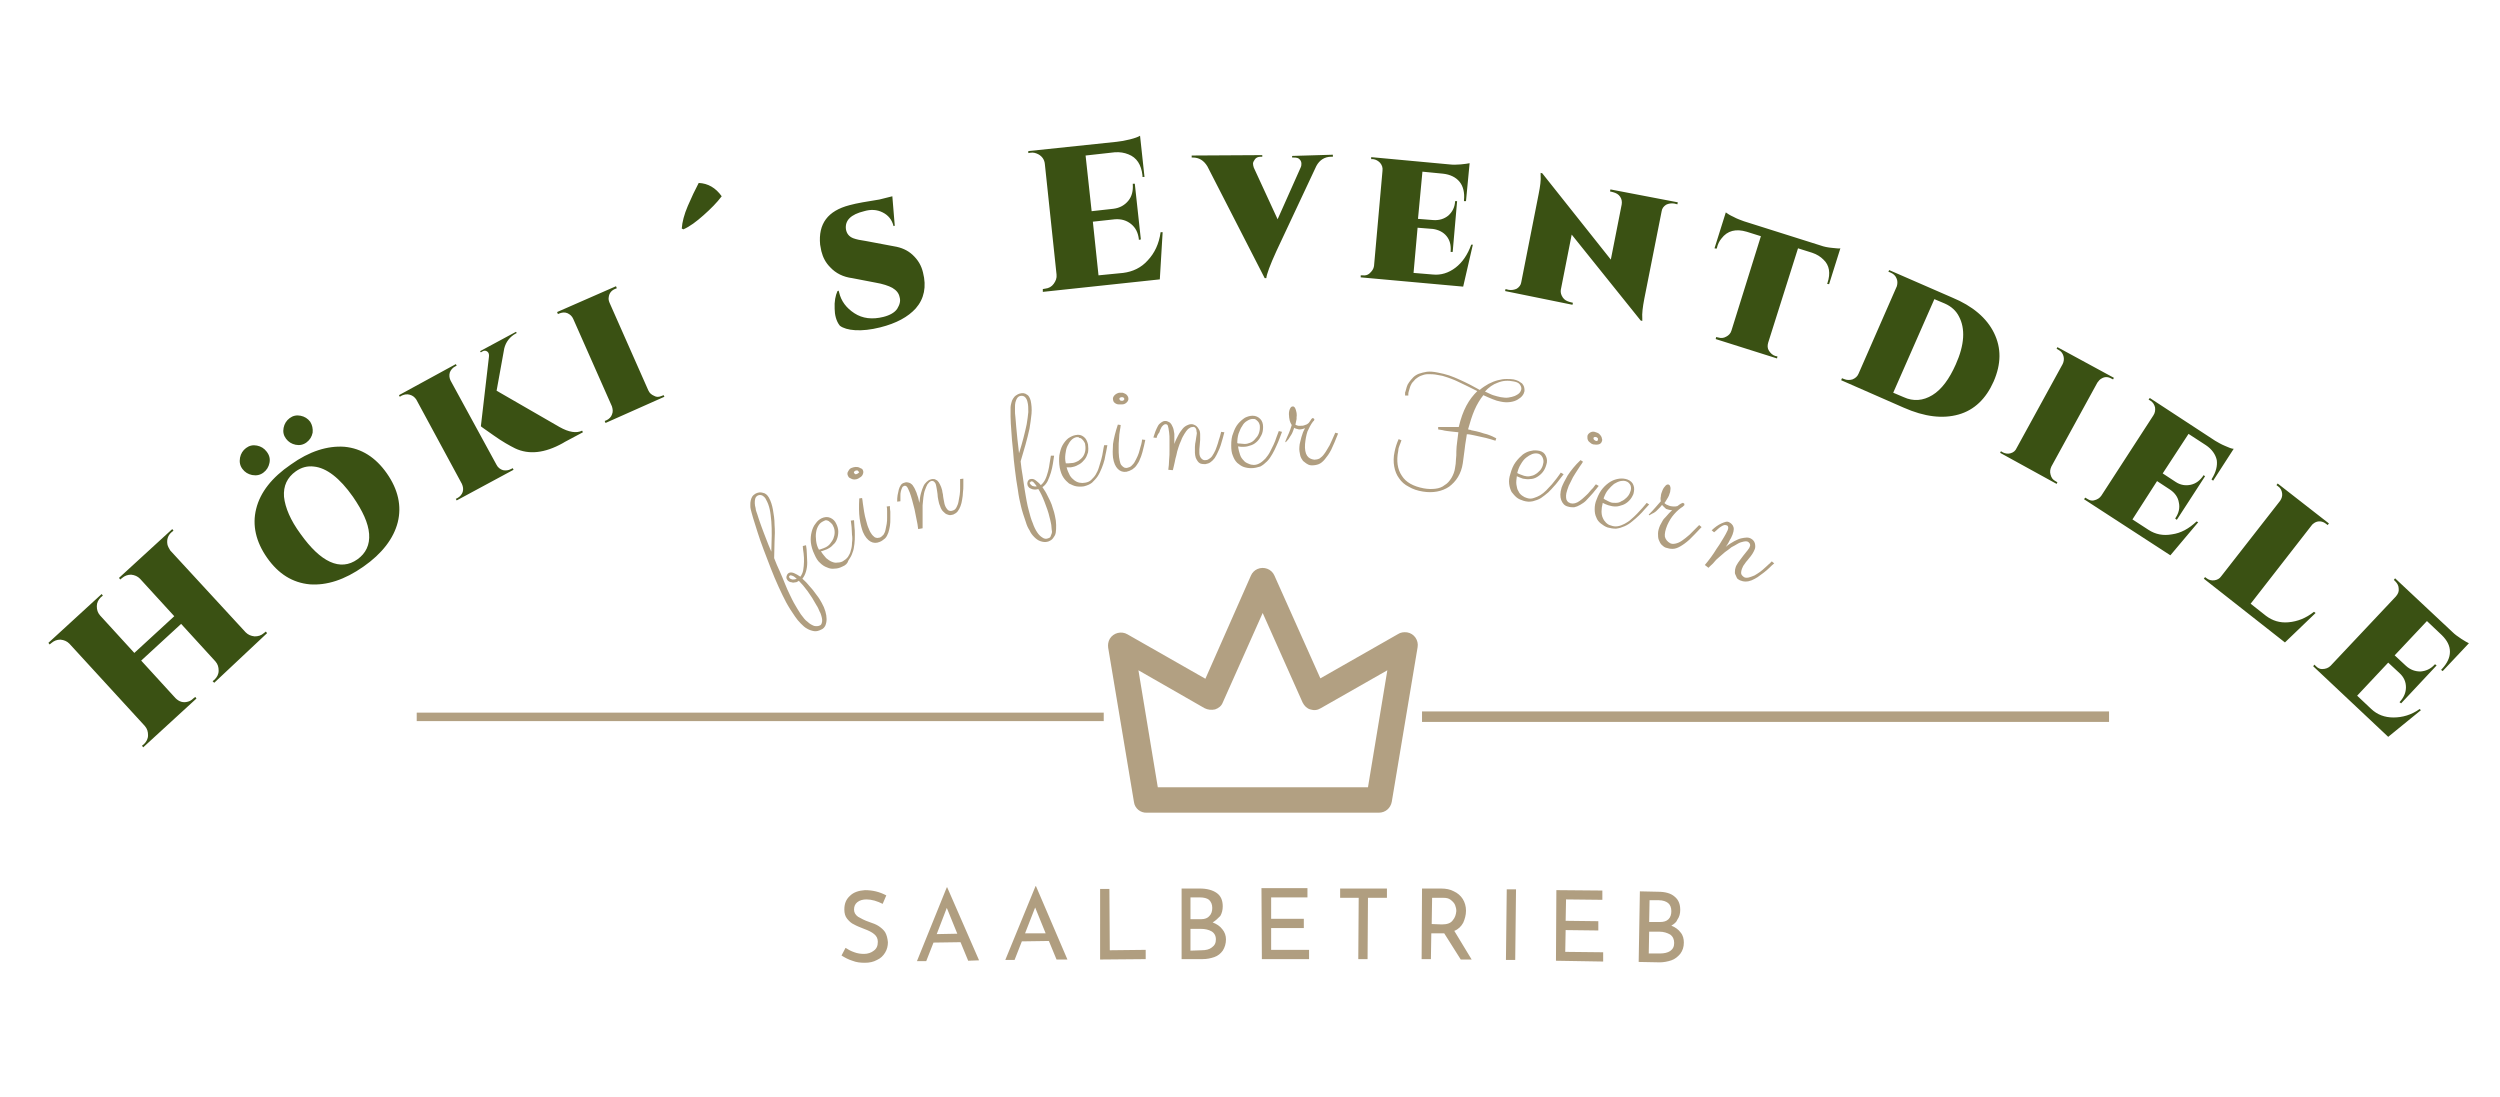 <?xml version="1.0" encoding="utf-8"?>
<!-- Generator: Adobe Illustrator 14.0.0, SVG Export Plug-In  -->
<!DOCTYPE svg PUBLIC "-//W3C//DTD SVG 1.1//EN" "http://www.w3.org/Graphics/SVG/1.1/DTD/svg11.dtd">
<svg version="1.1"
	 xmlns="http://www.w3.org/2000/svg" xmlns:xlink="http://www.w3.org/1999/xlink" xmlns:a="http://ns.adobe.com/AdobeSVGViewerExtensions/3.0/"
	 x="0px" y="0px" width="595px" height="261px" viewBox="-11.52 -32.309 595 261" enable-background="new -11.52 -32.309 595 261"
	 xml:space="preserve">
<defs>
</defs>
<path id="id-6izo4zJp11_1_" fill="#B09E80" d="M198.555,182.81c-0.576-0.289-1.249-0.576-1.921-0.77
	c-0.672-0.191-1.344-0.287-1.92-0.287l0,0c-0.864,0-1.633,0.191-2.208,0.672c-0.48,0.385-0.769,0.959-0.769,1.729l0,0
	c0,0.672,0.288,1.248,0.96,1.729c0.672,0.383,1.536,0.863,2.688,1.248l0,0c0.864,0.287,1.632,0.576,2.208,0.959
	c0.576,0.385,1.152,0.865,1.536,1.441c0.385,0.672,0.576,1.439,0.673,2.4l0,0c0,0.863-0.192,1.727-0.673,2.496
	c-0.479,0.768-1.056,1.344-1.92,1.729c-0.864,0.479-1.824,0.672-2.88,0.672l0,0c-1.057,0-2.017-0.096-2.977-0.48
	c-0.96-0.289-1.824-0.768-2.593-1.248l0,0l0.96-1.824c0.576,0.383,1.249,0.768,2.112,1.057c0.769,0.287,1.536,0.383,2.305,0.383l0,0
	c0.864,0,1.729-0.287,2.305-0.768c0.672-0.48,0.96-1.152,0.96-2.113l0,0c0-0.768-0.288-1.344-0.864-1.824
	c-0.576-0.479-1.345-0.863-2.4-1.248l0,0c-0.96-0.383-1.729-0.672-2.4-1.055c-0.672-0.289-1.152-0.77-1.632-1.346
	c-0.48-0.576-0.673-1.344-0.673-2.207l0,0c0-1.344,0.385-2.4,1.345-3.266c0.864-0.863,2.112-1.248,3.553-1.344l0,0
	c1.824,0,3.456,0.385,5.088,1.248l0,0L198.555,182.81z M218.909,196.347l-1.824-4.416l-6.433,0.096l-1.729,4.416h-2.208l7.104-17.57
	h0.096l7.585,17.379L218.909,196.347z M211.42,190.009l4.896-0.096l-2.496-6.145L211.42,190.009z M239.936,196.058l-1.824-4.416
	l-6.433,0.096l-1.729,4.418h-2.208l7.201-17.57h0.096l7.489,17.473H239.936z M232.447,189.817h4.896l-2.497-6.145L232.447,189.817z
	 M250.306,179.257h2.208l0.096,14.594l8.545-0.096v2.207l-10.849,0.096V179.257z M277.093,187.226
	c0.96,0.383,1.729,0.863,2.305,1.633c0.576,0.672,0.863,1.535,0.863,2.398l0,0c0,1.057-0.287,1.922-0.768,2.689
	c-0.48,0.672-1.152,1.248-2.017,1.535c-0.864,0.289-1.728,0.48-2.784,0.48l0,0H269.7v-16.801h4.32c1.729,0,3.072,0.383,4.032,1.055
	s1.44,1.729,1.44,3.168l0,0c0,0.865-0.192,1.633-0.576,2.305C278.341,186.265,277.765,186.841,277.093,187.226L277.093,187.226z
	 M271.813,181.272v5.186h2.592c0.864,0,1.536-0.289,1.92-0.77c0.48-0.48,0.673-1.152,0.673-1.92l0,0c0-0.863-0.288-1.439-0.769-1.92
	c-0.479-0.385-1.248-0.576-2.208-0.576l0,0H271.813z M274.5,193.851c0.961,0,1.824-0.193,2.4-0.672
	c0.673-0.48,0.961-1.057,0.961-1.922l0,0c0-0.863-0.385-1.535-1.057-1.92c-0.672-0.383-1.536-0.576-2.496-0.576l0,0h-2.496v5.186
	L274.5,193.851z M288.709,179.063h10.945v2.209h-8.641v5.088h7.777v2.209h-7.777v5.186h9.025v2.207h-11.234L288.709,179.063z
	 M307.432,179.161h11.139v2.207h-4.514l-0.096,14.594h-2.209l0.098-14.594h-4.418V179.161z M338.733,196.058h-2.592l-3.938-6.24
	c-0.096,0-0.287,0-0.576,0l0,0h-2.496l-0.096,6.145h-2.209l0.096-16.801h4.514c1.152,0,2.209,0.191,3.072,0.672
	c0.863,0.383,1.633,1.055,2.111,1.824c0.48,0.768,0.77,1.727,0.77,2.783l0,0c0,1.057-0.289,2.018-0.672,2.881
	c-0.48,0.863-1.152,1.537-2.113,1.92l0,0L338.733,196.058z M331.627,187.706c1.248,0,2.113-0.289,2.594-0.961
	c0.574-0.672,0.768-1.344,0.863-2.209l0,0c0-0.479-0.096-0.959-0.289-1.439c-0.191-0.48-0.574-0.863-1.055-1.248
	s-1.057-0.48-1.824-0.48l0,0h-2.594l-0.096,6.24L331.627,187.706z M347.086,179.353h2.207l-0.191,16.803h-2.209L347.086,179.353z
	 M358.895,179.544l10.945,0.096v2.209l-8.641-0.096l-0.096,5.088l7.777,0.096v2.209l-7.777-0.096l-0.096,5.184l9.025,0.098v2.207
	l-11.234-0.191L358.895,179.544z M386.258,187.993c0.961,0.385,1.729,0.961,2.209,1.633c0.576,0.672,0.768,1.535,0.768,2.4l0,0
	c0,1.057-0.287,1.92-0.863,2.688c-0.576,0.672-1.248,1.248-2.113,1.537c-0.863,0.287-1.824,0.48-2.783,0.48l0,0l-4.992-0.098
	l0.287-16.801l4.32,0.096c1.729,0,3.072,0.383,3.938,1.152c0.959,0.768,1.344,1.824,1.344,3.168l0,0
	c0,0.863-0.191,1.633-0.672,2.305C387.508,187.13,386.932,187.608,386.258,187.993L386.258,187.993z M381.075,181.944l-0.096,5.186
	h2.592c0.863,0,1.537-0.193,2.016-0.672c0.48-0.48,0.672-1.152,0.672-1.922l0,0c0-0.863-0.287-1.535-0.768-1.92
	c-0.48-0.383-1.248-0.672-2.207-0.672l0,0H381.075z M383.571,194.618c0.961,0,1.824-0.191,2.4-0.576
	c0.672-0.48,0.961-1.057,0.961-1.92l0,0c0-0.865-0.289-1.537-0.961-2.016c-0.672-0.385-1.537-0.674-2.496-0.674l0,0h-2.496
	l-0.096,5.186H383.571z"/>
<path fill="#B09E80" fill-opacity="0.98" d="M261.442,161.11h55.207c1.537,0,2.785-1.057,3.074-2.594l6.145-36.771
	c0.287-1.633-0.77-3.266-2.496-3.553c-0.77-0.096-1.537,0-2.113,0.383l-18.531,10.563l-10.945-24.484
	c-0.672-1.535-2.496-2.207-4.031-1.535c-0.672,0.287-1.249,0.863-1.537,1.535l-10.85,24.58l-18.53-10.561
	c-1.44-0.865-3.36-0.385-4.225,1.055c-0.384,0.672-0.479,1.441-0.384,2.113l6.145,36.773
	C258.563,160.054,259.906,161.206,261.442,161.11z M275.173,136.243c0.768,0.383,1.632,0.479,2.496,0.287
	c0.864-0.287,1.536-0.863,1.824-1.633l9.505-21.314l9.506,21.314c0.383,0.77,1.055,1.441,1.824,1.633
	c0.863,0.289,1.727,0.191,2.496-0.287l15.842-9.025l-4.609,27.844h-50.022l-4.608-27.844L275.173,136.243z"/>
<rect id="id-sr1BtIxl_1_" x="87.659" y="137.298" fill="#B09E80" fill-opacity="0.98" width="163.51" height="2.018"/>
<rect id="id-R9TavoXY_1_" x="326.922" y="137.011" fill="#B09E80" fill-opacity="0.98" width="163.512" height="2.496"/>
<path id="id-a7rGxY8Qo-19_1_" fill="#B09E80" d="M171.479,86.124L171.479,86.124c0.48,0.864,0.769,1.824,0.96,2.88
	c0.192,1.056,0.385,2.305,0.385,3.553c0.096,1.248,0.096,2.592,0,3.937c0,1.344-0.097,2.688-0.097,4.033l0,0
	c0.384,1.055,0.864,2.111,1.345,3.168c0.479,1.057,0.864,2.016,1.248,2.977c0.384,0.959,0.768,1.824,1.152,2.592
	c0.384,0.768,0.672,1.439,0.96,1.92l0,0c0.576,1.057,1.152,1.92,1.632,2.689c0.576,0.768,1.057,1.439,1.633,1.824
	c0.479,0.479,1.056,0.768,1.536,0.959c0.479,0.096,0.96,0.096,1.344-0.096l0,0c0.288-0.096,0.384-0.287,0.48-0.576
	c0.096-0.287,0.096-0.48,0.096-0.768c0-0.289-0.096-0.576-0.192-0.961c-0.096-0.287-0.191-0.672-0.384-0.959
	c-0.096-0.289-0.288-0.576-0.384-0.865c-0.097-0.287-0.288-0.48-0.384-0.672l0,0c-0.673-1.248-1.345-2.305-2.112-3.359
	c-0.769-1.057-1.44-1.824-2.112-2.498l0,0l-0.097,0.098c-0.288,0.191-0.479,0.287-0.768,0.287c-0.288,0.096-0.576,0.096-0.769,0
	c-0.288,0-0.479-0.096-0.672-0.191s-0.384-0.289-0.48-0.48l0,0c-0.191-0.287-0.191-0.576-0.096-0.863
	c0.096-0.289,0.192-0.48,0.48-0.674l0,0c0.288-0.191,0.768-0.191,1.248,0c0.479,0.193,0.96,0.48,1.536,0.865l0,0
	c0.288-0.385,0.576-0.961,0.672-1.537c0.096-0.672,0.192-1.344,0.192-2.016s0-1.344-0.097-2.016
	c-0.096-0.673-0.191-1.249-0.191-1.729l0,0l0.768-0.192c0.097,0.576,0.192,1.248,0.192,1.921c0,0.672,0.096,1.439,0.096,2.207
	c0,0.77-0.096,1.441-0.288,2.113c-0.191,0.672-0.479,1.248-0.864,1.729l0,0c0.385,0.383,0.864,0.768,1.249,1.248
	c0.384,0.48,0.863,0.959,1.248,1.439c0.384,0.48,0.768,1.057,1.152,1.537c0.384,0.479,0.672,1.055,0.96,1.535l0,0
	c0.384,0.672,0.672,1.344,0.864,2.018c0.191,0.672,0.287,1.248,0.287,1.824s-0.096,1.055-0.287,1.535
	c-0.192,0.385-0.48,0.768-0.961,0.961l0,0c-0.576,0.287-1.151,0.479-1.728,0.383s-1.152-0.287-1.633-0.576
	c-0.576-0.287-1.056-0.768-1.536-1.248c-0.479-0.479-0.96-1.055-1.344-1.631c-0.385-0.576-0.769-1.152-1.152-1.729
	s-0.672-1.152-0.96-1.633l0,0c-0.576-1.057-1.152-2.305-1.824-3.744c-0.672-1.441-1.248-2.881-1.824-4.32
	c-0.576-1.537-1.152-2.977-1.729-4.513c-0.576-1.536-1.056-2.88-1.44-4.128c-0.384-1.248-0.768-2.4-1.056-3.36
	c-0.288-0.96-0.48-1.729-0.576-2.112l0,0c-0.096-0.288-0.096-0.672-0.096-1.056c0-0.384,0-0.672,0.096-1.056
	c0.096-0.384,0.191-0.672,0.384-0.96s0.48-0.48,0.769-0.672l0,0c0.576-0.288,1.151-0.384,1.728-0.192
	C170.614,85.067,171.095,85.452,171.479,86.124z M168.502,89.484L168.502,89.484c0.097,0.288,0.288,0.769,0.48,1.44
	c0.191,0.672,0.479,1.344,0.768,2.208c0.288,0.864,0.673,1.728,1.057,2.784c0.384,0.96,0.768,2.016,1.248,3.072l0,0
	c0-1.344,0.096-2.592,0.096-3.84s0-2.304-0.096-3.36s-0.192-2.017-0.384-2.88c-0.192-0.864-0.48-1.632-0.864-2.304l0,0
	c-0.192-0.48-0.576-0.769-0.864-0.96c-0.384-0.192-0.768-0.192-1.152,0l0,0c-0.288,0.192-0.479,0.384-0.576,0.768
	c-0.096,0.288-0.096,0.672-0.096,1.056c0,0.384,0.096,0.768,0.192,1.152C168.311,88.908,168.406,89.196,168.502,89.484z
	 M176.375,105.229L176.375,105.229c0.097,0.193,0.385,0.289,0.673,0.385c0.384,0,0.672,0,1.056-0.191l0,0
	c-0.384-0.289-0.672-0.576-0.96-0.672c-0.288-0.098-0.48-0.193-0.672-0.098l0,0c-0.097,0.098-0.097,0.098-0.192,0.193
	C176.279,104.942,176.279,105.134,176.375,105.229z M188.953,102.542L188.953,102.542c-0.576,0.287-1.152,0.48-1.824,0.48
	c-0.576,0.096-1.248,0-1.824-0.289c-0.576-0.191-1.152-0.576-1.633-1.055c-0.575-0.48-0.96-1.152-1.344-2.018l0,0
	c-0.48-0.96-0.769-2.016-0.864-2.88c-0.096-0.96,0-1.729,0.192-2.497c0.191-0.768,0.479-1.44,0.96-2.016
	c0.384-0.576,0.864-0.96,1.44-1.248l0,0c0.672-0.288,1.344-0.384,2.016-0.096c0.673,0.288,1.152,0.768,1.44,1.44l0,0
	c0.288,0.576,0.48,1.248,0.48,1.824c0,0.576-0.097,1.248-0.288,1.728c-0.192,0.576-0.48,1.056-0.96,1.44
	c-0.385,0.48-0.864,0.768-1.44,1.056l0,0c-0.288,0.096-0.48,0.192-0.769,0.288c-0.288,0.096-0.479,0.192-0.672,0.192l0,0
	c0.384,0.672,0.864,1.152,1.248,1.633c0.48,0.383,0.864,0.672,1.345,0.863c0.479,0.191,0.863,0.289,1.344,0.191
	c0.48,0,0.864-0.096,1.248-0.287l0,0c0.48-0.289,0.864-0.576,1.248-1.057c0.288-0.48,0.576-0.959,0.673-1.536
	c0.191-0.576,0.287-1.152,0.287-1.824c0.097-0.672,0.097-1.344,0-1.92c0-0.672-0.096-1.249-0.096-1.824
	c-0.096-0.576-0.096-1.152-0.191-1.537l0,0l0.768-0.096c0,0.48,0.096,0.96,0.096,1.536c0.097,0.576,0.097,1.248,0.097,2.016
	c0,0.672,0,1.44-0.097,2.112c-0.096,0.768-0.191,1.44-0.479,2.113c-0.192,0.672-0.576,1.248-0.96,1.824
	C190.201,101.774,189.721,102.253,188.953,102.542z M184.345,91.789L184.345,91.789c-0.385,0.192-0.769,0.48-1.057,0.96
	s-0.479,0.96-0.576,1.632c-0.096,0.576-0.096,1.248,0,2.016c0.097,0.768,0.288,1.44,0.672,2.112l0,0
	c0.192,0,0.385-0.096,0.673-0.192s0.576-0.192,0.96-0.384l0,0c0.384-0.192,0.768-0.48,1.056-0.864
	c0.288-0.384,0.576-0.768,0.769-1.249c0.191-0.48,0.288-0.96,0.288-1.44s-0.097-1.056-0.384-1.536l0,0
	c-0.097-0.288-0.288-0.48-0.48-0.672c-0.192-0.192-0.384-0.288-0.576-0.48c-0.192-0.096-0.48-0.192-0.672-0.192
	C184.824,91.596,184.633,91.596,184.345,91.789z M197.786,96.685L197.786,96.685c-0.672,0.288-1.44,0.288-2.112-0.096
	c-0.672-0.384-1.344-1.152-1.824-2.304l0,0c-0.288-0.768-0.576-1.824-0.769-3.168c-0.191-1.344-0.191-2.976-0.096-4.8l0,0
	l0.672-0.096c0.097,0.288,0.097,0.768,0.192,1.344s0.192,1.248,0.288,1.92c0.096,0.672,0.288,1.44,0.48,2.112
	c0.191,0.769,0.384,1.44,0.672,2.017l0,0c0.191,0.576,0.479,0.96,0.672,1.248s0.48,0.48,0.672,0.672
	c0.192,0.096,0.384,0.192,0.672,0.192c0.192,0,0.385-0.096,0.576-0.096l0,0c0.288-0.096,0.576-0.384,0.864-0.672
	c0.192-0.288,0.384-0.672,0.48-1.152c0.096-0.48,0.191-0.96,0.288-1.44c0.096-0.48,0.096-1.056,0.096-1.537c0-0.48,0-0.96,0-1.44
	s0-0.864-0.096-1.152l0,0l0.768-0.096c0,0.384,0,0.864,0.097,1.344c0,0.48,0,1.056,0,1.632c0,0.576,0,1.152-0.097,1.729
	c-0.096,0.576-0.191,1.056-0.384,1.632c-0.192,0.48-0.384,0.96-0.769,1.344C198.746,96.109,198.362,96.493,197.786,96.685z
	 M193.85,79.595L193.85,79.595c0.192,0.384,0.096,0.768-0.096,1.152c-0.192,0.384-0.576,0.576-1.057,0.864l0,0
	c-0.191,0.096-0.479,0.192-0.768,0.192s-0.48,0-0.673-0.096c-0.191-0.096-0.384-0.192-0.575-0.288
	c-0.192-0.096-0.288-0.288-0.385-0.48l0,0c-0.191-0.384-0.191-0.768,0.097-1.152c0.191-0.384,0.479-0.672,0.863-0.768l0,0
	c0.288-0.096,0.576-0.192,0.864-0.192s0.48,0,0.769,0.096c0.191,0.096,0.384,0.192,0.576,0.288
	C193.657,79.211,193.754,79.403,193.85,79.595z M192.89,79.979L192.89,79.979c-0.096-0.096-0.192-0.192-0.288-0.288
	c-0.096-0.096-0.288,0-0.48,0l0,0c-0.384,0.192-0.479,0.384-0.384,0.576l0,0c0.096,0.096,0.192,0.192,0.288,0.288
	c0.192,0,0.288,0,0.48-0.096l0,0c0.191-0.096,0.288-0.192,0.384-0.288C192.985,80.171,192.985,80.075,192.89,79.979z
	 M202.779,86.988l-0.769,0.096c0-0.48,0-1.056,0.096-1.537c0.097-0.48,0.192-0.96,0.288-1.344c0.097-0.384,0.288-0.768,0.48-1.056
	c0.191-0.288,0.479-0.48,0.864-0.576l0,0c0.191-0.096,0.384-0.096,0.576-0.096c0.191,0,0.479,0.096,0.768,0.192
	c0.288,0.192,0.576,0.384,0.769,0.768c0.288,0.384,0.479,0.864,0.768,1.536l0,0c0.097,0.288,0.192,0.672,0.384,1.152
	c0.097,0.384,0.192,0.864,0.288,1.249l0,0c0.097-0.864,0.192-1.632,0.385-2.305c0.191-0.672,0.384-1.248,0.576-1.632
	c0.191-0.48,0.479-0.768,0.768-1.056s0.576-0.48,0.96-0.576l0,0c0.192-0.096,0.385-0.096,0.576-0.096c0.192,0,0.48,0,0.672,0.192
	c0.288,0.096,0.48,0.288,0.673,0.576c0.191,0.288,0.384,0.672,0.576,1.152l0,0c0.096,0.384,0.288,0.768,0.288,1.152
	c0.096,0.384,0.191,0.768,0.191,1.152c0.096,0.384,0.096,0.768,0.192,1.056c0.096,0.384,0.096,0.672,0.191,0.864l0,0
	c0.192,0.576,0.48,0.96,0.769,1.248c0.288,0.192,0.672,0.288,1.152,0.096l0,0c0.384-0.096,0.672-0.384,0.864-0.768
	c0.191-0.384,0.384-0.769,0.479-1.344c0.097-0.48,0.192-1.056,0.288-1.632s0.096-1.152,0.096-1.632s0-0.96,0-1.344
	c0-0.384,0-0.672,0-0.768l0,0l0.769-0.096c0,0.48,0,0.96,0,1.537c0,0.576,0,1.152-0.096,1.728c0,0.576-0.097,1.152-0.192,1.729
	c-0.096,0.576-0.192,1.056-0.384,1.536c-0.192,0.48-0.384,0.864-0.672,1.248c-0.288,0.384-0.673,0.576-1.057,0.768l0,0
	c-0.384,0.096-0.768,0.192-1.056,0.096c-0.288-0.096-0.673-0.192-0.864-0.384c-0.192-0.192-0.48-0.384-0.769-0.768
	c-0.191-0.288-0.384-0.672-0.479-1.056l0,0c-0.192-0.384-0.288-0.864-0.385-1.344c-0.096-0.48-0.191-0.96-0.191-1.44
	c-0.097-0.48-0.097-0.864-0.192-1.249c-0.096-0.384-0.096-0.672-0.192-0.96l0,0c-0.096-0.384-0.287-0.576-0.479-0.768
	c-0.192-0.096-0.384-0.192-0.672-0.096l0,0c-0.288,0.096-0.576,0.384-0.864,0.768c-0.192,0.384-0.384,0.768-0.576,1.344
	c-0.192,0.48-0.288,1.056-0.384,1.729c-0.097,0.576-0.097,1.248-0.192,1.92c0,0.672,0,1.249,0,1.92c0,0.576,0,1.152,0,1.632
	s0,0.96,0,1.248c0,0.384,0,0.576,0,0.672l0,0l-1.056,0.192c-0.097-0.768-0.192-1.536-0.385-2.304
	c-0.191-0.768-0.288-1.632-0.479-2.4c-0.192-0.768-0.385-1.536-0.576-2.208c-0.192-0.672-0.385-1.344-0.576-1.824l0,0
	c-0.288-0.672-0.48-1.152-0.672-1.344c-0.192-0.192-0.385-0.288-0.673-0.192l0,0c-0.191,0.096-0.384,0.192-0.479,0.48
	c-0.096,0.192-0.192,0.48-0.288,0.864c-0.096,0.288-0.096,0.672-0.096,1.056C202.779,86.124,202.779,86.508,202.779,86.988
	L202.779,86.988z M233.791,63.081L233.791,63.081c0.192,0.96,0.288,1.92,0.192,3.072c-0.097,1.152-0.288,2.305-0.48,3.553
	c-0.288,1.248-0.576,2.496-0.96,3.84s-0.769,2.592-1.152,3.937l0,0c0.096,1.152,0.288,2.304,0.48,3.457
	c0.191,1.152,0.288,2.208,0.479,3.265c0.192,0.96,0.288,1.92,0.48,2.784c0.191,0.864,0.288,1.536,0.479,2.112l0,0
	c0.288,1.152,0.576,2.208,0.961,3.072c0.287,0.864,0.672,1.632,1.056,2.208s0.769,0.96,1.248,1.248
	c0.384,0.288,0.864,0.384,1.345,0.192l0,0c0.288-0.096,0.479-0.192,0.575-0.384c0.097-0.192,0.192-0.48,0.288-0.768
	c0.097-0.288,0.097-0.576,0-0.96c0-0.384-0.096-0.672-0.096-1.056c-0.096-0.384-0.096-0.672-0.192-0.96
	c-0.096-0.288-0.096-0.576-0.191-0.768l0,0c-0.288-1.344-0.769-2.592-1.248-3.84c-0.48-1.249-0.96-2.208-1.44-2.977l0,0h-0.096
	c-0.288,0.096-0.576,0.096-0.864,0.096s-0.576-0.096-0.769-0.192c-0.191-0.096-0.479-0.192-0.576-0.384
	c-0.191-0.192-0.288-0.384-0.288-0.576l0,0c-0.096-0.288,0-0.672,0.097-0.864c0.191-0.288,0.384-0.48,0.672-0.48l0,0
	c0.384-0.096,0.768,0,1.152,0.288c0.384,0.288,0.864,0.672,1.248,1.152l0,0c0.384-0.288,0.768-0.768,1.056-1.344
	s0.48-1.248,0.673-1.92c0.191-0.672,0.287-1.344,0.384-2.016c0.096-0.672,0.191-1.248,0.288-1.729l0,0h0.768
	c-0.096,0.576-0.191,1.249-0.288,1.92c-0.096,0.672-0.288,1.44-0.479,2.112c-0.192,0.672-0.48,1.344-0.769,2.016
	c-0.288,0.576-0.768,1.152-1.248,1.44l0,0c0.288,0.48,0.672,0.96,0.96,1.536s0.576,1.152,0.864,1.728
	c0.288,0.576,0.48,1.152,0.672,1.824c0.192,0.576,0.385,1.152,0.48,1.729l0,0c0.192,0.768,0.288,1.536,0.288,2.208
	c0,0.672,0,1.344-0.096,1.825c-0.097,0.576-0.385,0.96-0.673,1.344c-0.288,0.384-0.672,0.576-1.151,0.768l0,0
	c-0.673,0.192-1.249,0.096-1.824-0.096c-0.576-0.192-1.057-0.576-1.44-0.96c-0.48-0.48-0.864-0.96-1.152-1.632
	c-0.384-0.576-0.672-1.249-0.864-1.92s-0.479-1.344-0.672-2.016c-0.192-0.672-0.384-1.249-0.48-1.729l0,0
	c-0.288-1.152-0.576-2.496-0.768-4.032c-0.288-1.536-0.48-3.073-0.672-4.609c-0.192-1.632-0.385-3.168-0.48-4.801
	c-0.192-1.536-0.288-3.072-0.384-4.417c-0.097-1.344-0.192-2.496-0.192-3.552s0-1.729,0-2.208l0,0c0-0.288,0.096-0.672,0.192-1.056
	c0.096-0.384,0.191-0.672,0.384-0.96s0.384-0.576,0.672-0.768s0.576-0.384,0.96-0.48l0,0c0.673-0.192,1.248-0.096,1.729,0.288
	C233.215,61.736,233.599,62.313,233.791,63.081z M230.047,65.481L230.047,65.481c0,0.288,0,0.864,0.096,1.44
	c0.096,0.672,0.096,1.44,0.192,2.305c0.096,0.864,0.191,1.824,0.288,2.976c0.096,1.056,0.287,2.208,0.384,3.361l0,0
	c0.384-1.249,0.768-2.497,1.056-3.649c0.288-1.152,0.576-2.304,0.769-3.264c0.191-1.056,0.288-2.016,0.384-2.88
	c0-0.864,0-1.729-0.192-2.4l0,0c-0.096-0.48-0.288-0.864-0.575-1.152c-0.288-0.288-0.673-0.384-1.152-0.288l0,0
	c-0.385,0.096-0.576,0.288-0.769,0.576c-0.191,0.288-0.288,0.672-0.384,0.96c-0.096,0.384-0.096,0.768-0.096,1.152
	C230.047,64.905,230.047,65.289,230.047,65.481z M233.599,82.763L233.599,82.763c0.097,0.192,0.288,0.384,0.576,0.576
	c0.288,0.096,0.672,0.192,1.057,0.096l0,0c-0.288-0.384-0.576-0.769-0.769-0.96c-0.191-0.192-0.479-0.288-0.576-0.192l0,0
	c-0.096,0-0.191,0.096-0.191,0.192C233.503,82.475,233.503,82.571,233.599,82.763z M246.465,83.436L246.465,83.436
	c-0.576,0.096-1.248,0.096-1.824,0c-0.576-0.096-1.152-0.384-1.729-0.672c-0.479-0.384-0.96-0.864-1.344-1.44
	c-0.385-0.576-0.673-1.344-0.864-2.305l0,0c-0.192-1.056-0.192-2.112-0.096-2.976c0.191-0.96,0.384-1.729,0.768-2.4
	c0.384-0.672,0.864-1.248,1.344-1.632c0.576-0.384,1.152-0.672,1.729-0.768l0,0c0.769-0.192,1.44,0,1.921,0.384
	c0.575,0.384,0.863,1.056,1.056,1.824l0,0c0.096,0.672,0.096,1.344,0,1.92c-0.192,0.576-0.384,1.152-0.769,1.632
	c-0.384,0.48-0.768,0.864-1.248,1.152c-0.479,0.288-1.056,0.576-1.632,0.672l0,0c-0.288,0.096-0.576,0.096-0.769,0.096
	c-0.287,0-0.479,0-0.672,0l0,0c0.192,0.768,0.48,1.344,0.769,1.92c0.288,0.48,0.672,0.864,1.056,1.152s0.769,0.48,1.248,0.576
	c0.48,0.096,0.864,0.096,1.345,0l0,0c0.576-0.096,1.056-0.288,1.44-0.672c0.384-0.384,0.768-0.768,1.056-1.248
	s0.576-1.056,0.769-1.728c0.191-0.576,0.384-1.249,0.575-1.92c0.192-0.672,0.288-1.248,0.385-1.824
	c0.096-0.576,0.191-1.152,0.288-1.536l0,0h0.768c-0.096,0.384-0.191,0.96-0.288,1.536c-0.096,0.576-0.288,1.248-0.384,1.92
	c-0.192,0.672-0.384,1.344-0.672,2.016s-0.576,1.344-0.96,1.92c-0.385,0.576-0.864,1.056-1.345,1.536
	C247.905,82.955,247.232,83.243,246.465,83.436z M244.736,71.722L244.736,71.722c-0.479,0.096-0.864,0.288-1.248,0.672
	c-0.384,0.384-0.672,0.864-0.96,1.44s-0.384,1.248-0.48,1.92c-0.096,0.768-0.096,1.44,0.097,2.208l0,0c0.191,0,0.384,0,0.672,0
	s0.672-0.096,1.056-0.096l0,0c0.48-0.096,0.864-0.288,1.248-0.48c0.385-0.288,0.769-0.576,1.057-0.96
	c0.288-0.384,0.479-0.864,0.576-1.344c0.096-0.48,0.096-1.056,0-1.536l0,0c0-0.288-0.097-0.48-0.288-0.768
	c-0.096-0.192-0.288-0.384-0.48-0.576c-0.191-0.192-0.384-0.288-0.672-0.288C245.313,71.722,245.024,71.722,244.736,71.722z
	 M256.546,79.979L256.546,79.979c-0.768,0.096-1.44-0.096-2.017-0.672c-0.575-0.576-0.96-1.44-1.151-2.688l0,0
	c-0.097-0.864-0.097-1.92,0-3.265c0.191-1.344,0.576-2.88,1.151-4.608l0,0l0.673,0.096c0,0.288-0.097,0.768-0.192,1.344
	s-0.192,1.248-0.192,1.92c-0.096,0.672-0.096,1.44-0.096,2.208s0,1.44,0.096,2.208l0,0c0.097,0.576,0.192,1.056,0.288,1.344
	c0.097,0.384,0.288,0.576,0.48,0.768s0.384,0.288,0.576,0.384c0.191,0,0.384,0.096,0.672,0l0,0c0.384-0.096,0.672-0.192,0.96-0.48
	s0.576-0.576,0.769-0.96c0.191-0.384,0.479-0.864,0.672-1.344s0.384-0.96,0.48-1.44c0.096-0.48,0.288-0.96,0.384-1.344
	c0.096-0.48,0.191-0.768,0.191-1.152l0,0l0.769,0.096c-0.096,0.384-0.192,0.864-0.288,1.344c-0.096,0.48-0.288,1.057-0.384,1.537
	c-0.192,0.576-0.288,1.056-0.576,1.632c-0.192,0.576-0.48,1.056-0.769,1.44c-0.288,0.48-0.672,0.768-1.056,1.056
	C257.506,79.691,257.026,79.883,256.546,79.979z M257.026,62.409L257.026,62.409c0.096,0.384-0.097,0.768-0.385,1.056
	c-0.287,0.288-0.672,0.48-1.151,0.48l0,0c-0.288,0-0.48,0-0.769,0s-0.479-0.096-0.672-0.192c-0.192-0.096-0.288-0.192-0.48-0.384
	c-0.096-0.192-0.191-0.384-0.191-0.576l0,0c-0.097-0.384,0.096-0.768,0.384-1.056s0.672-0.48,1.056-0.576l0,0
	c0.288,0,0.576,0,0.864,0c0.288,0.096,0.48,0.192,0.672,0.288c0.192,0.096,0.385,0.288,0.48,0.48
	C256.93,62.121,257.026,62.216,257.026,62.409z M256.066,62.601L256.066,62.601c0-0.096-0.097-0.192-0.192-0.288
	s-0.288-0.096-0.48-0.096l0,0c-0.384,0.096-0.576,0.192-0.479,0.48l0,0c0,0.096,0.096,0.192,0.191,0.288
	c0.097,0.096,0.288,0.096,0.48,0.096l0,0c0.192,0,0.288-0.096,0.384-0.192C256.066,62.792,256.066,62.697,256.066,62.601z
	 M263.747,71.914l-0.769-0.096c0.192-0.48,0.288-0.96,0.48-1.44s0.384-0.864,0.576-1.248c0.192-0.384,0.479-0.672,0.768-0.864
	c0.288-0.192,0.576-0.384,0.961-0.384l0,0c0.191,0,0.384,0,0.575,0.096c0.192,0.096,0.48,0.192,0.673,0.384
	c0.191,0.192,0.384,0.48,0.576,0.96c0.191,0.384,0.288,0.96,0.384,1.632l0,0c0,0.384,0,0.768,0,1.152c0,0.48,0,0.864,0,1.248l0,0
	c0.288-0.864,0.672-1.536,0.96-2.112s0.672-1.056,0.96-1.44c0.288-0.384,0.672-0.672,1.057-0.864
	c0.384-0.192,0.672-0.288,1.056-0.288l0,0c0.192,0,0.384,0,0.576,0.096c0.192,0.096,0.48,0.192,0.672,0.384
	c0.192,0.192,0.385,0.384,0.576,0.768c0.192,0.288,0.288,0.672,0.288,1.248l0,0c0,0.384,0,0.864,0,1.249
	c0,0.384-0.096,0.768-0.096,1.152c0,0.384-0.096,0.768-0.096,1.056c0,0.384,0,0.672,0,0.864l0,0c0,0.576,0.191,1.056,0.479,1.344
	s0.576,0.48,1.057,0.384l0,0c0.384,0,0.672-0.192,1.056-0.48s0.576-0.672,0.864-1.152c0.288-0.48,0.48-0.96,0.672-1.537
	c0.192-0.576,0.384-1.056,0.48-1.536c0.191-0.48,0.288-0.96,0.384-1.248c0.096-0.384,0.192-0.672,0.192-0.768l0,0l0.768,0.096
	c-0.096,0.48-0.288,0.96-0.384,1.44c-0.192,0.576-0.288,1.056-0.48,1.632c-0.191,0.576-0.384,1.056-0.672,1.632
	c-0.191,0.48-0.479,0.96-0.768,1.44c-0.288,0.384-0.673,0.768-0.961,0.96c-0.384,0.288-0.768,0.384-1.248,0.48l0,0
	c-0.384,0-0.768,0-1.056-0.096s-0.576-0.288-0.769-0.576c-0.191-0.288-0.384-0.576-0.479-0.864
	c-0.097-0.384-0.192-0.769-0.192-1.152l0,0c0-0.48,0-0.96,0-1.44c0-0.48,0.096-0.96,0.192-1.44c0.096-0.48,0.096-0.864,0.191-1.248
	c0.097-0.384,0.097-0.672,0-0.96l0,0c0-0.384-0.096-0.672-0.288-0.864c-0.191-0.192-0.384-0.288-0.672-0.192l0,0
	c-0.384,0-0.672,0.192-1.056,0.48c-0.288,0.288-0.576,0.672-0.864,1.152s-0.576,0.96-0.769,1.536
	c-0.288,0.576-0.479,1.152-0.672,1.729c-0.192,0.576-0.384,1.248-0.479,1.824c-0.192,0.576-0.288,1.152-0.385,1.632
	c-0.096,0.48-0.191,0.864-0.288,1.249c-0.096,0.288-0.096,0.576-0.191,0.672l0,0l-1.057-0.096c0.097-0.769,0.192-1.537,0.192-2.305
	c0.096-0.864,0.096-1.632,0.096-2.4c0-0.768,0-1.536,0-2.304c0-0.672,0-1.344-0.096-1.92l0,0c-0.096-0.769-0.192-1.249-0.288-1.537
	c-0.096-0.288-0.288-0.384-0.576-0.384l0,0c-0.192,0-0.384,0.096-0.576,0.288s-0.384,0.384-0.479,0.672
	c-0.192,0.288-0.288,0.672-0.385,0.96C264.035,71.05,263.843,71.434,263.747,71.914L263.747,71.914z M286.31,79.115L286.31,79.115
	c-0.672,0-1.248-0.096-1.824-0.288c-0.575-0.192-1.056-0.576-1.536-0.96c-0.479-0.48-0.768-0.96-1.056-1.729
	c-0.288-0.672-0.384-1.44-0.384-2.4l0,0c0-1.152,0.096-2.112,0.479-2.976c0.288-0.864,0.672-1.632,1.152-2.208
	s1.056-1.056,1.632-1.44c0.576-0.288,1.249-0.48,1.824-0.48l0,0c0.768,0,1.344,0.288,1.825,0.768c0.48,0.48,0.672,1.152,0.672,1.92
	l0,0c0,0.672-0.096,1.344-0.385,1.92c-0.287,0.576-0.574,1.056-0.959,1.44c-0.385,0.384-0.865,0.768-1.441,0.96
	c-0.575,0.192-1.151,0.384-1.728,0.384l0,0c-0.288,0-0.576,0-0.769,0c-0.288,0-0.479-0.096-0.672-0.096l0,0
	c0.096,0.768,0.288,1.44,0.48,2.016c0.191,0.576,0.479,0.96,0.863,1.344c0.288,0.384,0.673,0.576,1.152,0.768
	c0.385,0.192,0.864,0.288,1.248,0.288l0,0c0.576,0,1.057-0.192,1.537-0.48s0.863-0.672,1.248-1.056
	c0.385-0.48,0.768-0.96,1.057-1.536c0.287-0.576,0.576-1.152,0.863-1.729c0.289-0.576,0.48-1.152,0.672-1.728
	c0.193-0.576,0.385-1.056,0.576-1.536l0,0l0.768,0.192c-0.191,0.384-0.287,0.864-0.576,1.536c-0.191,0.576-0.479,1.152-0.768,1.824
	c-0.287,0.672-0.576,1.248-0.959,1.92c-0.385,0.672-0.77,1.248-1.248,1.728c-0.48,0.48-1.057,0.96-1.633,1.249
	C287.75,78.923,287.079,79.115,286.31,79.115z M286.598,67.401L286.598,67.401c-0.479,0-0.863,0.192-1.344,0.48
	s-0.864,0.672-1.152,1.248c-0.384,0.48-0.576,1.152-0.864,1.824c-0.191,0.672-0.288,1.44-0.288,2.208l0,0
	c0.192,0.096,0.385,0.096,0.673,0.096s0.672,0.096,1.056,0.096l0,0c0.48,0,0.864-0.096,1.345-0.288
	c0.479-0.192,0.863-0.48,1.152-0.864c0.385-0.384,0.672-0.768,0.863-1.248c0.193-0.48,0.289-0.96,0.289-1.536l0,0
	c0-0.288,0-0.576-0.096-0.768c-0.098-0.288-0.193-0.48-0.385-0.672c-0.191-0.192-0.287-0.288-0.576-0.48
	C287.174,67.401,286.885,67.401,286.598,67.401z M296.487,69.514L296.487,69.514c-0.096,0.384-0.287,0.768-0.383,1.056
	c-0.098,0.288-0.289,0.576-0.48,0.864c-0.193,0.288-0.289,0.48-0.48,0.768c-0.191,0.192-0.385,0.48-0.672,0.768l0,0l-0.096-0.192
	c0.287-0.672,0.576-1.44,0.863-2.016c0.289-0.672,0.48-1.248,0.672-1.92l0,0c-0.191-0.288-0.383-0.672-0.48-1.056
	c-0.096-0.48-0.191-0.96-0.191-1.536l0,0c0-0.576,0.096-0.96,0.289-1.344c0.191-0.384,0.383-0.48,0.672-0.48l0,0
	c0.191,0,0.287,0.096,0.383,0.192c0.096,0.096,0.193,0.288,0.289,0.576c0.096,0.192,0.096,0.48,0.191,0.768
	c0,0.288,0.096,0.576,0,0.96l0,0c0,0.192,0,0.288,0,0.48c0,0.192-0.096,0.384-0.096,0.48c0,0.096-0.096,0.384-0.096,0.48
	c0,0.192-0.096,0.288-0.096,0.384l0,0c0.096,0.096,0.191,0.096,0.383,0.192c0.193,0.096,0.385,0.096,0.672,0.096l0,0
	c0.48,0,0.865,0,1.248-0.192c0.385-0.096,0.674-0.288,0.865-0.48l0,0c0.191-0.288,0.383-0.48,0.48-0.672
	c0.096-0.192,0.191-0.288,0.287-0.384s0.096-0.096,0.096-0.096h0.096l0,0c0.098,0,0.289,0.096,0.289,0.096
	c0.096,0.096,0.096,0.192,0.096,0.288l0,0c0,0,0,0.096-0.096,0.192c0,0.096-0.096,0.096-0.191,0.192l0,0
	c-0.576,0.769-0.961,1.537-1.346,2.4c-0.287,0.864-0.479,1.92-0.576,2.977l0,0c-0.096,1.248,0.098,2.208,0.48,2.784
	c0.385,0.576,0.961,0.864,1.729,0.96l0,0c0.385,0,0.863-0.096,1.248-0.288c0.385-0.288,0.768-0.576,1.152-1.152
	c0.385-0.48,0.768-1.248,1.248-2.016c0.385-0.864,0.865-1.824,1.344-2.977l0,0l0.672,0.192c-0.576,1.536-1.15,2.784-1.631,3.84
	c-0.48,0.96-1.057,1.728-1.537,2.304s-0.959,0.96-1.439,1.152c-0.48,0.192-1.057,0.288-1.633,0.288l0,0
	c-0.385,0-0.768-0.096-1.057-0.288c-0.383-0.192-0.672-0.48-1.055-0.768c-0.289-0.384-0.576-0.864-0.674-1.344
	c-0.096-0.48-0.287-1.248-0.191-2.017l0,0c0-0.384,0.096-0.768,0.191-1.152c0.098-0.384,0.193-0.768,0.289-1.152
	c0.096-0.384,0.287-0.768,0.385-1.152c0.191-0.384,0.287-0.672,0.479-0.96l0,0c-0.479,0.192-0.959,0.288-1.439,0.288l0,0
	C297.254,69.801,296.776,69.706,296.487,69.514z M330.764,69.897v-0.576c0,0,0.191,0,0.48,0c0.287,0,0.576,0,1.055,0
	c0.385,0,0.961,0,1.537,0s1.152,0,1.824,0l0,0c0.48-2.016,1.057-3.648,1.824-5.088c0.768-1.44,1.633-2.497,2.592-3.457l0,0
	c-0.768-0.384-1.535-0.768-2.305-1.152c-0.768-0.384-1.631-0.768-2.4-1.152c-0.768-0.384-1.631-0.672-2.4-0.96
	c-0.768-0.288-1.535-0.48-2.303-0.576l0,0c-0.865-0.192-1.633-0.192-2.305-0.192s-1.248,0.192-1.729,0.384s-0.863,0.48-1.248,0.768
	c-0.289,0.288-0.576,0.672-0.863,0.96c-0.193,0.384-0.385,0.672-0.48,1.056c-0.096,0.384-0.193,0.672-0.289,0.96l0,0
	c-0.096,0.288-0.096,0.48-0.096,0.672s0,0.288,0,0.288l0,0h-0.768c0-0.096,0-0.192,0-0.288l0,0c0-0.096,0-0.192,0-0.288
	s0-0.288,0.096-0.384l0,0c0.096-0.288,0.191-0.672,0.287-1.056c0.098-0.384,0.289-0.769,0.576-1.152
	c0.289-0.384,0.576-0.768,0.961-1.152c0.385-0.384,0.863-0.672,1.344-0.864c0.576-0.192,1.248-0.384,1.92-0.48
	c0.77-0.096,1.633,0,2.594,0.192l0,0c0.959,0.192,1.824,0.384,2.688,0.672c0.865,0.288,1.729,0.672,2.592,1.056
	c0.865,0.384,1.633,0.768,2.4,1.152c0.77,0.384,1.537,0.864,2.305,1.248l0,0c0.672-0.576,1.441-1.056,2.113-1.44
	c0.768-0.384,1.439-0.672,2.207-0.864c0.77-0.192,1.346-0.288,2.018-0.288s1.248,0,1.727,0.096l0,0
	c0.385,0.096,0.77,0.192,1.152,0.384c0.289,0.192,0.576,0.384,0.865,0.576c0.191,0.288,0.383,0.48,0.48,0.864
	c0.096,0.288,0.096,0.576,0.096,0.96l0,0c-0.096,0.384-0.193,0.672-0.48,1.056c-0.287,0.384-0.672,0.672-1.152,0.96
	s-1.057,0.48-1.729,0.576s-1.439,0.096-2.305-0.096l0,0c-0.576-0.096-1.248-0.288-1.92-0.576c-0.672-0.288-1.439-0.576-2.207-0.96
	l0,0c-0.77,0.96-1.537,2.208-2.113,3.553s-1.057,2.88-1.535,4.608l0,0c0.096,0,0.287,0,0.383,0.096c0.193,0,0.289,0,0.385,0.096l0,0
	c0.863,0.192,1.535,0.288,2.111,0.48c0.576,0.192,1.152,0.384,1.633,0.48c0.48,0.192,0.863,0.288,1.248,0.48
	c0.289,0.192,0.672,0.288,0.961,0.48l0,0l-0.193,0.576c-0.672-0.192-1.439-0.48-2.303-0.672c-0.865-0.192-1.729-0.384-2.594-0.576
	l0,0c-0.287-0.096-0.672-0.096-0.959-0.192c-0.289-0.096-0.672-0.096-0.961-0.096l0,0l-0.096,0.672
	c-0.096,0.672-0.191,1.248-0.289,1.824c-0.096,0.576-0.096,1.056-0.191,1.536c-0.096,0.48-0.096,0.96-0.191,1.44
	s-0.096,0.96-0.193,1.44l0,0c-0.191,1.249-0.574,2.305-1.15,3.265s-1.346,1.728-2.113,2.304c-0.863,0.576-1.824,0.96-2.881,1.152
	c-1.055,0.192-2.207,0.192-3.359,0l0,0c-1.248-0.192-2.4-0.576-3.361-1.152c-0.959-0.48-1.729-1.152-2.305-2.016
	c-0.576-0.768-0.959-1.729-1.15-2.784c-0.193-1.057-0.193-2.305,0.096-3.553l0,0c0.191-0.96,0.479-1.92,0.959-2.977l0,0l0.672,0.288
	c-0.096,0.192-0.191,0.48-0.287,0.768l0,0c-0.096,0.288-0.191,0.48-0.289,0.768c-0.096,0.288-0.191,0.576-0.191,0.96l0,0
	c-0.48,2.4-0.191,4.417,0.865,5.953c0.959,1.536,2.688,2.497,5.184,2.977l0,0c1.057,0.192,1.92,0.192,2.785,0.096
	c0.863-0.096,1.631-0.384,2.207-0.864c0.672-0.384,1.152-0.96,1.633-1.729c0.385-0.672,0.768-1.536,0.863-2.496l0,0
	c0.098-0.576,0.193-1.152,0.193-1.824c0.096-0.672,0.096-1.344,0.096-2.017c0-0.672,0.096-1.44,0.191-2.208s0.193-1.536,0.289-2.304
	l0,0c-0.672-0.096-1.248-0.096-1.824-0.192c-0.576-0.096-1.057-0.096-1.441-0.192l0,0C331.627,69.994,331.147,69.994,330.764,69.897
	L330.764,69.897z M345.645,62.216L345.645,62.216c0.672,0.096,1.248,0.192,1.824,0.096s1.057-0.192,1.537-0.384
	c0.385-0.192,0.768-0.384,1.057-0.672c0.287-0.288,0.383-0.576,0.479-0.864l0,0c0.098-0.48-0.096-0.864-0.383-1.248
	c-0.289-0.384-0.865-0.576-1.441-0.672l0,0c-1.344-0.288-2.592-0.192-3.744,0.288c-1.152,0.384-2.207,1.152-3.072,2.112l0,0
	c0.672,0.288,1.344,0.672,1.92,0.864C344.493,61.928,345.069,62.121,345.645,62.216z M351.118,86.892L351.118,86.892
	c-0.576-0.192-1.15-0.384-1.631-0.768c-0.48-0.384-0.865-0.864-1.248-1.344c-0.289-0.576-0.48-1.152-0.576-1.92s0-1.536,0.287-2.4
	l0,0c0.289-1.056,0.672-2.016,1.248-2.785c0.576-0.768,1.152-1.344,1.729-1.824c0.672-0.48,1.344-0.768,2.016-0.864
	c0.674-0.192,1.346-0.096,1.922,0l0,0c0.768,0.192,1.248,0.576,1.535,1.248c0.289,0.576,0.385,1.344,0.096,2.112l0,0
	c-0.191,0.672-0.48,1.248-0.863,1.728c-0.385,0.48-0.865,0.864-1.344,1.152c-0.48,0.288-1.057,0.48-1.633,0.48
	c-0.576,0.096-1.152,0-1.729-0.096l0,0c-0.287-0.096-0.576-0.192-0.768-0.288c-0.191-0.096-0.48-0.192-0.672-0.288l0,0
	c-0.096,0.768-0.193,1.44-0.096,2.016c0.096,0.576,0.191,1.152,0.479,1.536c0.193,0.48,0.48,0.768,0.865,1.056
	c0.383,0.288,0.768,0.48,1.152,0.576l0,0c0.576,0.192,1.055,0.192,1.631,0s1.057-0.384,1.537-0.672
	c0.48-0.288,0.961-0.672,1.439-1.152c0.48-0.48,0.865-0.96,1.346-1.44c0.383-0.48,0.768-0.96,1.15-1.44
	c0.385-0.48,0.674-0.96,0.961-1.344l0,0l0.672,0.384c-0.287,0.384-0.576,0.768-0.959,1.248c-0.385,0.48-0.77,1.056-1.25,1.536
	c-0.479,0.576-0.959,1.056-1.439,1.536c-0.576,0.48-1.152,0.96-1.729,1.344s-1.248,0.576-1.92,0.768
	C352.463,87.18,351.792,87.084,351.118,86.892z M354.575,75.658L354.575,75.658c-0.48-0.096-0.863-0.096-1.439,0.096
	c-0.48,0.192-0.961,0.48-1.441,0.864c-0.479,0.384-0.863,0.864-1.248,1.536c-0.383,0.576-0.672,1.344-0.863,2.112l0,0
	c0.096,0.096,0.385,0.192,0.576,0.288c0.287,0.096,0.576,0.192,1.057,0.384l0,0c0.383,0.096,0.863,0.192,1.344,0.096
	c0.48-0.096,0.959-0.192,1.344-0.48c0.385-0.192,0.768-0.576,1.152-0.96c0.287-0.384,0.576-0.864,0.672-1.44l0,0
	c0.096-0.288,0.096-0.48,0.096-0.768c0-0.288-0.096-0.48-0.191-0.768c-0.096-0.192-0.191-0.384-0.385-0.576
	C355.055,75.85,354.864,75.754,354.575,75.658z M361.584,88.236L361.584,88.236c-0.77-0.192-1.248-0.768-1.537-1.536
	c-0.287-0.768-0.287-1.728,0.096-2.977l0,0c0.289-0.768,0.77-1.728,1.441-2.88c0.768-1.152,1.729-2.4,3.072-3.648l0,0l0.576,0.384
	c-0.193,0.288-0.385,0.672-0.77,1.152c-0.287,0.48-0.672,1.056-1.055,1.632c-0.385,0.576-0.77,1.248-1.057,1.92
	c-0.385,0.672-0.672,1.344-0.863,2.016l0,0c-0.193,0.576-0.289,1.056-0.289,1.344c0,0.384,0,0.672,0.096,0.96
	c0.096,0.192,0.193,0.384,0.385,0.576c0.191,0.096,0.385,0.192,0.576,0.288l0,0c0.383,0.096,0.672,0.096,1.057,0
	c0.383-0.096,0.768-0.288,1.15-0.576c0.385-0.288,0.77-0.576,1.152-0.96c0.385-0.384,0.77-0.672,1.057-1.056
	c0.289-0.384,0.672-0.768,0.961-1.056c0.287-0.384,0.48-0.672,0.672-0.864l0,0l0.672,0.384c-0.289,0.288-0.48,0.672-0.863,1.056
	c-0.289,0.384-0.674,0.864-1.057,1.248c-0.385,0.384-0.768,0.864-1.152,1.248c-0.385,0.384-0.865,0.672-1.344,0.96
	c-0.48,0.288-0.961,0.48-1.441,0.576C362.639,88.428,362.161,88.428,361.584,88.236z M369.745,72.682L369.745,72.682
	c-0.096,0.384-0.383,0.672-0.768,0.768c-0.385,0.096-0.865,0.096-1.344,0l0,0c-0.289-0.096-0.48-0.192-0.672-0.384
	c-0.193-0.192-0.385-0.288-0.48-0.48s-0.193-0.384-0.193-0.576s0-0.384,0-0.576l0,0c0.098-0.384,0.385-0.672,0.77-0.864
	c0.383-0.192,0.768-0.192,1.248,0l0,0c0.287,0.096,0.576,0.192,0.768,0.384s0.385,0.384,0.48,0.576s0.191,0.384,0.191,0.576
	C369.84,72.298,369.84,72.49,369.745,72.682z M368.786,72.394L368.786,72.394c0-0.096,0-0.192,0-0.384
	c-0.098-0.096-0.193-0.192-0.385-0.288l0,0c-0.385-0.096-0.576,0-0.672,0.192l0,0c0,0.096,0,0.288,0.096,0.384
	s0.191,0.192,0.385,0.288l0,0c0.191,0.096,0.287,0.096,0.479,0C368.688,72.49,368.786,72.49,368.786,72.394z M371.088,93.229
	L371.088,93.229c-0.576-0.192-1.152-0.576-1.631-0.96c-0.48-0.384-0.865-0.864-1.057-1.44c-0.289-0.576-0.385-1.248-0.385-1.92
	c0-0.768,0.096-1.536,0.48-2.4l0,0c0.385-1.056,0.865-1.92,1.439-2.592c0.576-0.672,1.25-1.248,1.922-1.632s1.344-0.576,2.016-0.672
	c0.672-0.096,1.344,0,1.92,0.192l0,0c0.768,0.288,1.248,0.768,1.441,1.344c0.287,0.672,0.191,1.344,0,2.112l0,0
	c-0.289,0.672-0.576,1.152-1.057,1.632c-0.48,0.48-0.961,0.768-1.441,0.96c-0.576,0.192-1.15,0.384-1.727,0.384
	s-1.152-0.096-1.729-0.288l0,0c-0.289-0.096-0.48-0.192-0.77-0.288c-0.191-0.096-0.383-0.192-0.574-0.288l0,0
	c-0.193,0.768-0.289,1.44-0.289,2.016s0.096,1.152,0.289,1.536c0.191,0.48,0.479,0.864,0.768,1.152
	c0.287,0.288,0.672,0.576,1.152,0.672l0,0c0.479,0.192,1.055,0.288,1.631,0.192c0.576-0.096,1.057-0.288,1.633-0.576
	c0.48-0.288,1.057-0.576,1.537-1.056c0.479-0.384,0.959-0.864,1.439-1.344c0.48-0.48,0.863-0.96,1.248-1.344
	c0.385-0.48,0.768-0.864,1.057-1.249l0,0l0.576,0.384c-0.289,0.288-0.672,0.768-1.057,1.152c-0.385,0.48-0.863,0.96-1.344,1.44
	s-1.057,0.96-1.633,1.44c-0.576,0.48-1.152,0.864-1.824,1.152s-1.248,0.48-2.016,0.576
	C372.434,93.517,371.762,93.421,371.088,93.229z M375.602,82.283L375.602,82.283c-0.385-0.192-0.865-0.192-1.441-0.096
	c-0.479,0.096-1.055,0.384-1.535,0.672c-0.48,0.384-0.961,0.864-1.439,1.44c-0.48,0.576-0.77,1.248-1.057,2.017l0,0
	c0.096,0.096,0.287,0.288,0.576,0.384c0.287,0.192,0.576,0.288,0.959,0.48l0,0c0.385,0.192,0.865,0.192,1.346,0.192
	c0.479,0,0.959-0.096,1.344-0.384c0.48-0.192,0.863-0.48,1.248-0.864c0.383-0.384,0.672-0.768,0.863-1.344l0,0
	c0.096-0.288,0.193-0.48,0.193-0.768s0-0.48-0.098-0.768c-0.096-0.192-0.191-0.384-0.383-0.576
	C376.083,82.571,375.889,82.379,375.602,82.283z M384.051,87.852L384.051,87.852c-0.289,0.384-0.576,0.672-0.768,0.864
	c-0.193,0.192-0.48,0.48-0.674,0.672c-0.287,0.192-0.479,0.384-0.768,0.48c-0.287,0.192-0.576,0.288-0.863,0.48l0,0l-0.096-0.192
	c0.576-0.576,1.055-1.056,1.535-1.632c0.48-0.48,0.865-1.056,1.344-1.536l0,0c-0.096-0.384-0.096-0.768,0-1.152
	c0-0.48,0.193-0.96,0.385-1.44l0,0c0.191-0.48,0.48-0.864,0.768-1.152c0.289-0.288,0.576-0.288,0.768-0.192l0,0
	c0.098,0.096,0.289,0.192,0.289,0.384c0.096,0.192,0.096,0.384,0.096,0.576c0,0.288-0.096,0.48-0.096,0.769
	c-0.096,0.288-0.191,0.576-0.289,0.864l0,0c-0.096,0.096-0.096,0.288-0.191,0.384c-0.096,0.192-0.191,0.288-0.287,0.48
	s-0.193,0.288-0.289,0.48s-0.191,0.288-0.287,0.384l0,0c0,0.096,0.096,0.192,0.287,0.288c0.096,0.096,0.289,0.192,0.576,0.288l0,0
	c0.385,0.192,0.865,0.288,1.248,0.288c0.385,0,0.672,0,0.961-0.096l0,0c0.287-0.192,0.48-0.384,0.672-0.48
	c0.191-0.096,0.287-0.192,0.385-0.192c0.096,0,0.191-0.096,0.191-0.096h0.096l0,0c0.096,0.096,0.191,0.096,0.289,0.192
	c0.096,0.096,0,0.192,0,0.384l0,0c0,0,0,0.096-0.098,0.096c-0.096,0-0.096,0.096-0.191,0.192l0,0
	c-0.768,0.48-1.439,1.056-2.111,1.824c-0.674,0.769-1.152,1.537-1.633,2.593l0,0c-0.48,1.152-0.672,2.112-0.576,2.784
	c0.191,0.672,0.576,1.152,1.248,1.536l0,0c0.385,0.192,0.768,0.192,1.248,0.096c0.48-0.096,0.961-0.288,1.537-0.672
	c0.574-0.384,1.15-0.864,1.824-1.44c0.672-0.672,1.439-1.44,2.303-2.304l0,0l0.576,0.48c-1.152,1.248-2.111,2.208-2.879,2.976
	c-0.865,0.768-1.537,1.249-2.209,1.632c-0.672,0.384-1.248,0.576-1.824,0.576s-1.057-0.096-1.633-0.288l0,0
	c-0.287-0.096-0.672-0.384-0.959-0.672c-0.289-0.288-0.48-0.672-0.674-1.152c-0.191-0.48-0.191-0.96-0.191-1.536
	s0.191-1.248,0.48-1.92l0,0c0.191-0.384,0.385-0.672,0.576-1.056c0.191-0.384,0.48-0.672,0.768-0.96
	c0.289-0.288,0.48-0.576,0.768-0.864c0.289-0.288,0.48-0.48,0.77-0.768l0,0c-0.48,0-0.961-0.096-1.441-0.288l0,0
	C384.627,88.428,384.243,88.14,384.051,87.852z M396.436,94.381l-0.576-0.48c0.385-0.384,0.77-0.672,1.152-0.96
	c0.385-0.288,0.768-0.48,1.152-0.672s0.768-0.288,1.057-0.384c0.385-0.096,0.672,0,0.959,0.192l0,0
	c0.193,0.096,0.289,0.192,0.48,0.384c0.193,0.192,0.289,0.384,0.385,0.672s0.096,0.672,0,1.056c-0.096,0.48-0.289,0.96-0.576,1.536
	l0,0c-0.191,0.288-0.385,0.672-0.576,1.056c-0.191,0.384-0.48,0.768-0.672,1.056l0,0c0.672-0.576,1.344-0.96,2.016-1.344
	c0.576-0.288,1.152-0.576,1.633-0.672c0.48-0.096,0.959-0.192,1.344-0.192s0.768,0.096,1.057,0.288l0,0
	c0.191,0.096,0.287,0.192,0.48,0.384c0.191,0.192,0.287,0.384,0.383,0.672s0.096,0.576,0.096,0.864c0,0.384-0.191,0.768-0.383,1.152
	l0,0c-0.193,0.385-0.385,0.672-0.672,1.057c-0.289,0.287-0.48,0.672-0.77,0.959c-0.287,0.289-0.479,0.576-0.672,0.865
	c-0.191,0.287-0.383,0.48-0.479,0.768l0,0c-0.289,0.576-0.385,1.057-0.385,1.439c0,0.385,0.287,0.674,0.672,0.961l0,0
	c0.287,0.191,0.672,0.191,1.152,0.096c0.385-0.096,0.863-0.287,1.344-0.48c0.48-0.287,0.961-0.576,1.344-0.863
	c0.48-0.385,0.865-0.672,1.248-1.057c0.385-0.287,0.674-0.672,0.961-0.863c0.287-0.289,0.48-0.48,0.576-0.576l0,0l0.576,0.48
	c-0.385,0.287-0.768,0.672-1.152,1.055c-0.385,0.385-0.863,0.77-1.344,1.152c-0.48,0.385-0.961,0.672-1.441,1.057
	c-0.479,0.289-0.959,0.576-1.439,0.768c-0.48,0.193-0.961,0.289-1.439,0.289c-0.48,0-0.865-0.096-1.346-0.289l0,0
	c-0.383-0.191-0.672-0.383-0.768-0.672c-0.096-0.287-0.287-0.576-0.383-0.863c-0.098-0.289,0-0.672,0-1.057
	c0.096-0.385,0.191-0.768,0.383-1.057l0,0c0.191-0.383,0.48-0.768,0.768-1.152c0.289-0.383,0.576-0.768,0.865-1.15
	c0.287-0.385,0.576-0.674,0.768-0.961c0.289-0.288,0.385-0.576,0.576-0.768l0,0c0.191-0.384,0.289-0.672,0.191-0.864
	c0-0.192-0.191-0.384-0.383-0.576l0,0c-0.289-0.192-0.672-0.192-1.152-0.096c-0.385,0.096-0.865,0.192-1.344,0.48
	c-0.48,0.288-0.961,0.576-1.537,0.864c-0.48,0.384-0.959,0.768-1.535,1.152c-0.48,0.385-0.961,0.865-1.441,1.248
	c-0.48,0.385-0.863,0.77-1.152,1.152c-0.287,0.385-0.672,0.672-0.863,0.865c-0.289,0.287-0.385,0.383-0.48,0.479l0,0l-0.863-0.672
	c0.479-0.576,0.959-1.152,1.439-1.824s0.961-1.344,1.344-2.016c0.48-0.672,0.865-1.248,1.248-1.92
	c0.385-0.576,0.672-1.152,0.961-1.632l0,0c0.383-0.672,0.576-1.152,0.576-1.44s-0.096-0.48-0.289-0.576l0,0
	c-0.191-0.096-0.383-0.096-0.672-0.096c-0.287,0.096-0.48,0.192-0.768,0.384c-0.289,0.192-0.576,0.384-0.863,0.672
	C397.108,93.805,396.821,94.093,396.436,94.381L396.436,94.381z"/>
<path id="id-D6z1nYkh18_1_" fill="#3A5113" d="M39.077,129.81l0.479-0.385c0.576-0.576,0.96-1.248,0.96-2.111
	c0-0.865-0.191-1.537-0.768-2.209l0,0l-8.161-8.93l-9.505,8.738l8.161,8.93c0.863,0.863,1.824,1.152,2.88,0.863l0,0
	c0.48-0.096,0.96-0.385,1.345-0.768l0,0l0.479-0.385l0.288,0.385l-12.674,11.617l-0.288-0.385l0.48-0.383
	c0.576-0.576,0.96-1.248,0.96-2.113c0-0.863-0.192-1.535-0.769-2.207l0,0L4.992,120.88c-0.576-0.576-1.248-0.863-2.112-0.959
	c-0.864,0-1.536,0.287-2.112,0.768l0,0l-0.479,0.385L0,120.688l12.674-11.617l0.287,0.383l-0.479,0.385
	c-0.576,0.576-0.96,1.248-0.96,2.113c0,0.863,0.191,1.535,0.768,2.207l0,0l8.161,8.93l9.506-8.738l-8.161-8.928
	c-0.576-0.576-1.248-0.865-2.112-0.961c-0.864,0-1.536,0.289-2.112,0.768l0,0l-0.48,0.385l-0.288-0.385l12.674-11.617l0.288,0.384
	l-0.48,0.384c-0.863,0.768-1.151,1.728-0.96,2.88l0,0c0.097,0.48,0.384,0.96,0.672,1.44l0,0l17.955,19.491
	c0.576,0.576,1.248,0.863,2.112,0.959c0.864,0,1.536-0.191,2.208-0.768l0,0l0.48-0.383l0.288,0.383l-12.578,11.811L39.077,129.81z
	 M52.614,77.867c-0.191,0.96-0.672,1.728-1.439,2.304c-0.769,0.576-1.633,0.768-2.688,0.576c-0.96-0.192-1.729-0.672-2.305-1.44
	s-0.768-1.632-0.576-2.688c0.192-0.96,0.673-1.729,1.44-2.305c0.769-0.576,1.632-0.768,2.593-0.576
	c0.96,0.192,1.728,0.672,2.304,1.44C52.614,76.042,52.807,76.906,52.614,77.867z M62.888,70.666
	c-0.191,0.96-0.672,1.729-1.439,2.304c-0.769,0.576-1.633,0.768-2.593,0.576s-1.729-0.672-2.305-1.44
	c-0.575-0.768-0.768-1.632-0.575-2.592c0.191-0.96,0.672-1.729,1.439-2.305c0.769-0.576,1.633-0.768,2.593-0.576
	c0.96,0.192,1.729,0.672,2.304,1.44C62.792,68.841,62.984,69.706,62.888,70.666z M52.039,100.429
	c-2.688-3.84-3.553-7.776-2.593-11.617c0.96-3.937,3.744-7.489,8.257-10.562c4.417-3.168,8.737-4.513,12.77-4.225
	c4.033,0.384,7.394,2.497,10.082,6.337c2.688,3.841,3.552,7.777,2.592,11.618s-3.744,7.489-8.161,10.562
	c-4.513,3.168-8.737,4.512-12.77,4.225C58.088,106.382,54.727,104.271,52.039,100.429z M60.008,94.765
	c2.4,3.361,4.704,5.568,7.009,6.625s4.513,0.863,6.529-0.576c2.016-1.439,2.976-3.456,2.784-6.049
	c-0.192-2.592-1.536-5.473-3.841-8.833l0,0c-3.168-4.513-6.337-6.913-9.313-7.201l0,0c-1.536-0.192-2.976,0.192-4.32,1.152l0,0
	c-2.017,1.44-2.977,3.457-2.784,6.049C56.359,88.524,57.607,91.5,60.008,94.765z M110.126,79.307L110.126,79.307l0.385-0.192
	l0.191,0.384l-13.537,7.297l-0.192-0.384l0.384-0.192c0.576-0.288,1.057-0.864,1.248-1.44c0.192-0.672,0.097-1.248-0.191-1.92l0,0
	l-10.85-20.067c-0.384-0.576-0.864-0.96-1.536-1.152c-0.672-0.192-1.248-0.096-1.921,0.192l0,0l-0.479,0.288l-0.192-0.384
	l13.538-7.393l0.192,0.384l-0.385,0.192c-0.576,0.288-1.056,0.864-1.248,1.44c-0.191,0.672-0.096,1.344,0.192,1.92l0,0
	l10.945,20.067c0.288,0.576,0.864,1.056,1.536,1.248C108.782,79.691,109.454,79.691,110.126,79.307z M127.217,70.57l-4.32,2.304
	l-0.48,0.288c-4.32,2.4-8.065,2.784-11.329,1.248l0,0c-1.345-0.672-3.073-1.632-5.089-3.072c-2.017-1.44-3.072-2.112-3.072-2.208
	l0,0l1.92-16.514c0.096-0.576-0.096-1.056-0.384-1.248c-0.385-0.288-0.769-0.288-1.248,0l0,0l-0.288,0.192l-0.192-0.288l8.545-4.608
	l0.192,0.288l-0.192,0.096c-1.44,0.768-2.4,2.016-2.784,3.553l0,0L106.67,60.68l14.979,8.641c2.208,1.249,4.032,1.536,5.376,0.864
	l0,0L127.217,70.57z M145.939,61.928L145.939,61.928l0.479-0.192l0.192,0.384l-14.018,6.241l-0.192-0.48l0.48-0.192
	c0.576-0.288,1.056-0.768,1.248-1.344c0.288-0.672,0.191-1.249,0-1.92l0,0l-9.218-20.835c-0.288-0.672-0.768-1.056-1.344-1.344
	c-0.672-0.288-1.248-0.192-1.824,0l0,0l-0.48,0.192l-0.191-0.48l14.018-6.145l0.192,0.48l-0.48,0.192
	c-0.864,0.384-1.344,1.056-1.44,1.92l0,0c-0.096,0.48,0,0.864,0.192,1.344l0,0l9.217,20.835c0.288,0.672,0.769,1.056,1.44,1.344
	C144.691,62.216,145.268,62.216,145.939,61.928z M151.124,22.275L151.124,22.275l-0.384-0.192c0.096-1.536,0.576-3.36,1.439-5.376
	c0.864-2.017,1.729-3.841,2.593-5.473l0,0c2.208,0.096,4.032,1.152,5.473,3.168l0,0c-1.152,1.537-2.593,2.977-4.32,4.513
	C154.196,20.451,152.66,21.603,151.124,22.275z M208.155,32.548L208.155,32.548c0.864,3.361,0.288,6.241-1.728,8.545l0,0
	c-1.824,2.016-4.609,3.552-8.449,4.513l0,0c-2.305,0.576-4.225,0.768-5.953,0.672c-1.632-0.096-2.881-0.48-3.648-1.056l0,0
	c-0.48-0.576-0.769-1.248-0.96-1.92c-0.192-0.672-0.288-1.44-0.288-2.112l0,0c-0.097-1.728,0.191-3.168,0.672-4.224l0,0l0.288-0.096
	c0,0.192,0.096,0.288,0.096,0.384l0,0c0.48,2.112,1.729,3.745,3.648,4.993l0,0c1.921,1.249,4.225,1.537,6.913,0.864l0,0
	c1.536-0.384,2.688-1.056,3.265-1.92c0.576-0.96,0.864-1.824,0.576-2.784c-0.192-0.96-0.769-1.632-1.729-2.208
	c-0.864-0.48-2.304-0.96-4.032-1.248l0,0l-5.473-1.056c-2.209-0.288-3.937-1.152-5.281-2.592l0,0
	c-1.056-1.056-1.728-2.304-2.112-3.84l0,0c-0.096-0.48-0.191-0.96-0.288-1.536l0,0c-0.479-4.993,1.824-8.065,7.01-9.41l0,0
	c1.728-0.48,4.128-0.864,7.104-1.344l0,0l3.072-0.769l0.576,7.009l-0.288,0.096c-0.384-1.536-1.248-2.592-2.592-3.264
	c-1.345-0.672-2.785-0.768-4.417-0.288l0,0c-3.169,0.768-4.608,2.208-4.32,4.32l0,0c0.191,1.057,0.768,1.729,1.728,2.112l0,0
	c0.769,0.288,1.729,0.48,3.073,0.672l0,0l6.624,1.248c1.824,0.288,3.265,0.96,4.417,2.016
	C207.003,29.572,207.771,30.917,208.155,32.548z M236.671,36.485l0.576-0.096c0.864-0.096,1.536-0.48,2.017-1.152
	c0.48-0.672,0.769-1.344,0.672-2.208l0,0l-2.784-26.308c-0.096-1.056-0.672-1.824-1.536-2.305l0,0
	c-0.576-0.288-1.152-0.48-1.824-0.384l0,0l-0.576,0.096v-0.48l21.026-2.208c0.961-0.096,2.017-0.288,3.169-0.576
	s1.92-0.576,2.4-0.864l0,0l1.056,9.793h-0.479V9.41c-0.288-2.497-1.345-4.225-3.36-4.993l0,0c-0.96-0.384-2.017-0.576-3.265-0.48
	l0,0l-6.913,0.768l1.44,13.25l5.185-0.576c1.536-0.192,2.688-0.864,3.553-1.92s1.152-2.4,1.056-3.84l0,0v-0.192h0.48l1.44,13.25
	l-0.48,0.096V24.58c-0.192-1.536-0.769-2.688-1.824-3.553c-1.057-0.864-2.305-1.248-3.841-1.152l0,0l-5.28,0.576l1.344,12.77
	l5.857-0.576c2.304-0.288,4.32-1.248,5.856-2.977c1.632-1.728,2.688-3.937,3.072-6.721l0,0h0.48l-0.673,11.233l-27.844,2.977V36.485
	z M305.704,4.513v0.48h-0.383c-1.537,0-2.785,0.768-3.553,2.208l0,0l-9.506,20.259c-1.535,3.36-2.305,5.473-2.4,6.433l0,0h-0.383
	L275.845,7.297c-0.864-1.44-2.017-2.112-3.457-2.112l0,0H272.1v-0.48l16.803-0.096v0.384h-0.385c-0.576,0-1.057,0.192-1.344,0.576
	c-0.289,0.384-0.48,0.768-0.48,1.056s0.096,0.672,0.191,0.96l0,0l5.666,12.29l5.473-12.29c0.191-0.384,0.191-0.672,0.191-0.96
	s-0.096-0.672-0.385-0.96c-0.287-0.384-0.768-0.48-1.439-0.48l0,0h-0.385V4.801L305.704,4.513z M336.717,35.909l-24.389-2.208v-0.48
	h0.48c0.672,0.096,1.152-0.096,1.537-0.384l0,0c0.672-0.576,1.055-1.152,1.152-1.824l0,0l2.016-22.659
	c0.096-0.768-0.096-1.344-0.576-1.92c-0.48-0.48-0.961-0.768-1.633-0.864l0,0h-0.48v-0.48l18.627,1.728
	c0.77,0.096,1.729,0.096,2.689,0c0.959-0.096,1.729-0.192,2.111-0.288l0,0l-0.863,9.025h-0.48v-0.192
	c0.191-1.824-0.191-3.36-1.057-4.417c-0.863-1.056-2.207-1.729-3.936-1.92l0,0l-4.896-0.48l-1.057,11.233l3.648,0.288
	c1.439,0.096,2.592-0.288,3.553-1.056c0.959-0.864,1.535-1.92,1.631-3.36l0,0v-0.096h0.48l-1.055,12.098h-0.48V27.46
	c0.096-1.44-0.193-2.592-0.961-3.553c-0.768-0.96-1.92-1.536-3.264-1.728l0,0l-3.648-0.288l-0.961,10.753l4.609,0.384
	c1.92,0.192,3.744-0.384,5.377-1.632c1.631-1.249,2.879-3.073,3.744-5.473l0,0h0.383L336.717,35.909z M387.795,15.842l-0.096,0.48
	l-0.768-0.192c-0.674-0.096-1.346,0-1.922,0.288c-0.576,0.384-0.959,0.864-1.055,1.536l0,0l-4.129,20.835
	c-0.385,2.016-0.576,3.552-0.48,4.705l0,0v0.576l-0.385-0.096l-16.418-20.451l-2.592,13.154c-0.096,0.672,0.096,1.248,0.48,1.824
	c0.383,0.576,0.959,0.864,1.631,1.056l0,0l0.77,0.192l-0.096,0.48l-16.035-3.264l0.096-0.48l0.77,0.192
	c0.672,0.096,1.344,0,1.92-0.288c0.576-0.384,0.959-0.864,1.055-1.536l0,0l4.129-20.931c0.385-1.92,0.576-3.36,0.48-4.512l0,0V8.833
	l0.385,0.096l16.322,20.547l2.592-13.154c0.096-0.672,0-1.248-0.385-1.824c-0.383-0.576-0.959-0.864-1.631-1.056l0,0l-0.77-0.192
	l0.098-0.48L387.795,15.842z M426.489,26.788l-2.689,8.545l-0.479-0.096l0.096-0.192c0.768-2.304,0.48-4.225-0.961-5.569l0,0
	c-0.672-0.672-1.535-1.248-2.688-1.632l0,0l-3.361-1.056l-7.104,22.467c-0.193,0.672-0.193,1.344,0.191,1.92
	c0.385,0.576,0.863,1.056,1.535,1.249l0,0l0.48,0.096L411.415,53l-14.594-4.609l0.096-0.48l0.48,0.096
	c0.672,0.192,1.248,0.192,1.92-0.192c0.576-0.288,1.057-0.768,1.248-1.44l0,0l7.01-22.467l-3.361-1.056
	c-2.592-0.768-4.607-0.288-6.049,1.632l0,0c-0.48,0.576-0.863,1.344-1.057,2.208l0,0l-0.096,0.192l-0.48-0.096l2.689-8.545
	c0.385,0.288,0.959,0.672,1.824,1.056c0.863,0.48,1.729,0.768,2.496,1.056l0,0l18.242,5.761c0.768,0.288,1.729,0.48,2.785,0.576
	C425.624,26.788,426.2,26.884,426.489,26.788L426.489,26.788z M463.069,46.951c1.729,3.552,1.729,7.297-0.096,11.521
	c-1.824,4.128-4.607,6.817-8.354,7.873c-3.744,1.056-8.064,0.576-13.057-1.632l0,0l-14.883-6.529l0.193-0.48l0.479,0.192
	c0.672,0.288,1.346,0.288,2.018,0.096c0.672-0.288,1.152-0.672,1.439-1.344l0,0l9.121-20.835c0.191-0.672,0.191-1.344-0.096-1.92
	c-0.289-0.672-0.768-1.056-1.439-1.344l0,0l-0.48-0.192l0.191-0.384l14.979,6.529C457.981,40.518,461.34,43.398,463.069,46.951z
	 M451.356,39.941l-2.496-1.056l-9.793,22.275l2.496,1.056c2.305,1.056,4.607,0.864,6.816-0.48s4.033-3.84,5.568-7.297l0,0
	c2.113-4.705,2.305-8.545,0.77-11.425l0,0C454.043,41.67,452.893,40.614,451.356,39.941L451.356,39.941z M477.663,82.187
	L477.663,82.187l0.48,0.288l-0.191,0.384l-13.441-7.393l0.191-0.384l0.48,0.288c0.576,0.288,1.248,0.384,1.824,0.192
	c0.672-0.192,1.152-0.576,1.439-1.249l0,0l10.945-19.971c0.289-0.576,0.385-1.248,0.193-1.92c-0.193-0.672-0.576-1.152-1.152-1.44
	l0,0l-0.48-0.288l0.191-0.384l13.441,7.297l-0.191,0.384l-0.385-0.192c-0.863-0.48-1.631-0.48-2.398,0l0,0
	c-0.385,0.192-0.674,0.576-0.961,0.96l0,0l-10.945,19.971c-0.289,0.672-0.385,1.248-0.191,1.92
	C476.704,81.419,477.086,81.899,477.663,82.187z M505.028,99.854l-20.547-13.347l0.287-0.384l0.48,0.288
	c0.576,0.384,1.057,0.48,1.535,0.384l0,0c0.865-0.192,1.441-0.576,1.826-1.152l0,0l12.385-19.106c0.385-0.576,0.48-1.248,0.385-1.92
	c-0.193-0.672-0.48-1.152-1.057-1.536l0,0l-0.48-0.288l0.289-0.384l15.553,10.177c0.672,0.384,1.441,0.864,2.4,1.248
	c0.865,0.384,1.537,0.672,2.018,0.672l0,0l-4.898,7.585l-0.383-0.288l0.096-0.192c0.961-1.536,1.344-3.072,1.152-4.417
	c-0.289-1.344-1.152-2.592-2.592-3.552l0,0l-4.129-2.688l-6.145,9.409l3.072,2.017c1.152,0.768,2.4,0.96,3.648,0.672
	s2.207-1.056,2.977-2.208l0,0v-0.096l0.383,0.288l-6.721,10.369l-0.385-0.288l0.098-0.192c0.768-1.152,1.055-2.4,0.768-3.648
	c-0.191-1.248-0.961-2.304-2.113-3.072l0,0l-3.072-2.017l-5.855,9.122l3.84,2.496c1.633,1.056,3.457,1.44,5.568,1.056
	c2.113-0.288,4.033-1.344,5.857-3.072l0,0l0.385,0.192L505.028,99.854z M539.592,113.583l-7.297,7.01l-19.299-15.17l0.287-0.385
	l0.385,0.289c0.48,0.383,1.152,0.576,1.824,0.479c0.672-0.096,1.248-0.383,1.633-0.959l0,0l14.018-17.955
	c0.383-0.576,0.576-1.152,0.48-1.824c-0.098-0.672-0.385-1.248-0.961-1.632l0,0l-0.385-0.288l0.289-0.384l12.193,9.505l-0.287,0.384
	l-0.385-0.288c-0.865-0.672-1.824-0.769-2.689-0.288l0,0c-0.287,0.192-0.574,0.384-0.768,0.672l0,0l-14.498,18.627l3.648,2.879
	c1.537,1.152,3.266,1.729,5.377,1.537c2.113-0.191,4.129-0.961,6.049-2.496l0,0L539.592,113.583z M556.874,143.06l-17.857-16.803
	l0.287-0.385l0.385,0.385c0.48,0.48,0.961,0.672,1.439,0.672l0,0c0.865,0,1.537-0.287,2.018-0.768l0,0l15.553-16.514
	c0.48-0.576,0.77-1.152,0.672-1.824c0-0.672-0.287-1.248-0.768-1.729l0,0l-0.383-0.385l0.287-0.383l13.635,12.77
	c0.574,0.576,1.248,1.055,2.111,1.631s1.439,0.865,1.824,1.057l0,0l-6.24,6.625l-0.385-0.287l0.191-0.193
	c1.248-1.344,1.922-2.688,1.922-4.129c0-1.439-0.674-2.688-1.922-3.936l0,0l-3.551-3.361l-7.682,8.162l2.688,2.496
	c1.057,0.961,2.209,1.344,3.457,1.344c1.248-0.096,2.4-0.576,3.361-1.633l0,0l0.096-0.096l0.383,0.289l-8.449,9.025l-0.383-0.289
	l0.096-0.096c0.959-1.057,1.439-2.209,1.439-3.457s-0.48-2.4-1.535-3.359l0,0l-2.689-2.496l-7.393,7.873l3.361,3.168
	c1.439,1.344,3.168,2.016,5.279,2.016c2.113,0,4.225-0.576,6.242-2.016l0,0l0.287,0.287L556.874,143.06z"/>
</svg>
